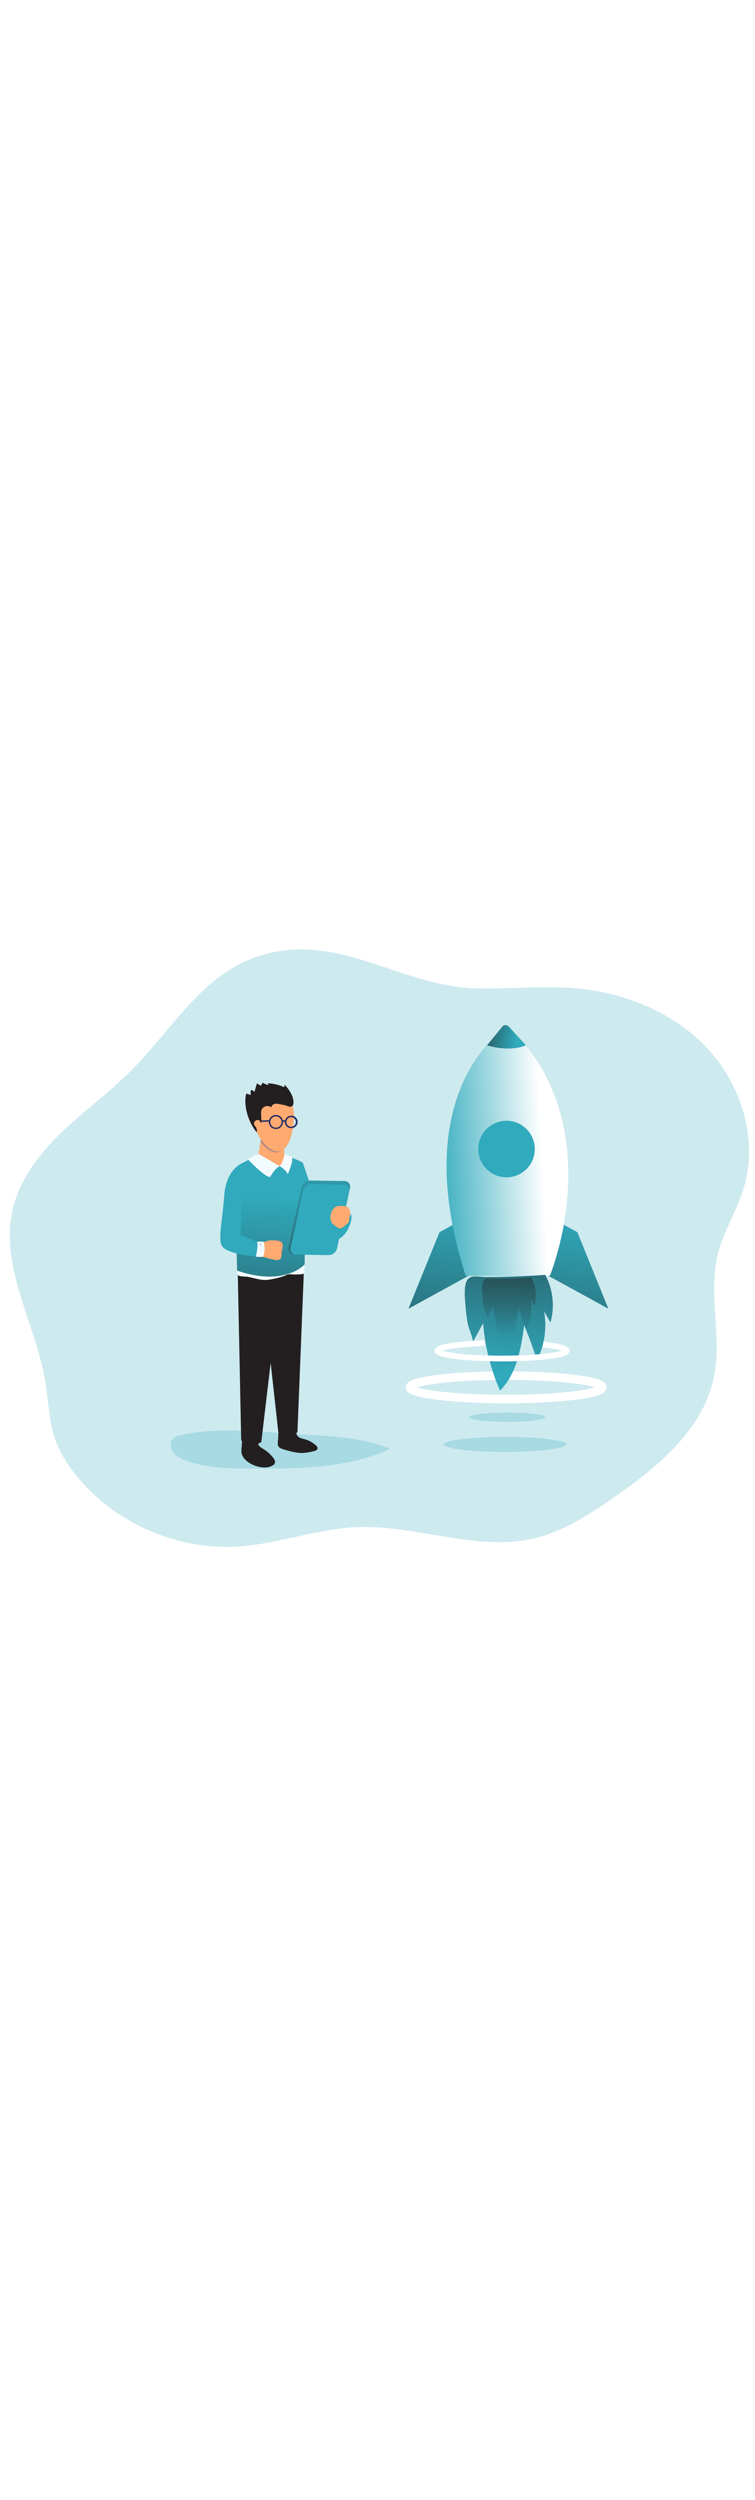 <svg xmlns="http://www.w3.org/2000/svg" xmlns:xlink="http://www.w3.org/1999/xlink" id="_0288_startup_2" viewBox="0 0 500 500" data-imageid="startup-2-67" class="illustrations_image" style="width: 151px;"><defs><style>.cls-1_startup-2-67{fill:url(#linear-gradient);}.cls-1_startup-2-67,.cls-2_startup-2-67,.cls-3_startup-2-67,.cls-4_startup-2-67,.cls-5_startup-2-67,.cls-6_startup-2-67,.cls-7_startup-2-67,.cls-8_startup-2-67,.cls-9_startup-2-67,.cls-10_startup-2-67,.cls-11_startup-2-67,.cls-12_startup-2-67,.cls-13_startup-2-67,.cls-14_startup-2-67,.cls-15_startup-2-67,.cls-16_startup-2-67,.cls-17_startup-2-67,.cls-18_startup-2-67{stroke-width:0px;}.cls-2_startup-2-67{fill:url(#linear-gradient-10-startup-2-67);}.cls-19_startup-2-67{stroke-width:3.79px;}.cls-19_startup-2-67,.cls-20_startup-2-67{fill:none;stroke:#fff;stroke-miterlimit:10;}.cls-20_startup-2-67{stroke-width:5.65px;}.cls-3_startup-2-67{fill:url(#linear-gradient-4-startup-2-67);}.cls-4_startup-2-67{fill:url(#linear-gradient-2-startup-2-67);}.cls-5_startup-2-67{fill:url(#linear-gradient-3-startup-2-67);}.cls-6_startup-2-67{fill:url(#linear-gradient-8-startup-2-67);}.cls-7_startup-2-67{fill:url(#linear-gradient-9-startup-2-67);}.cls-8_startup-2-67{fill:url(#linear-gradient-7-startup-2-67);}.cls-9_startup-2-67{fill:url(#linear-gradient-5-startup-2-67);}.cls-10_startup-2-67{fill:url(#linear-gradient-6-startup-2-67);}.cls-11_startup-2-67{isolation:isolate;opacity:.24;}.cls-11_startup-2-67,.cls-18_startup-2-67{fill:#68e1fd;}.cls-12_startup-2-67{fill:#f2fbff;}.cls-13_startup-2-67{fill:#292f67;}.cls-14_startup-2-67{fill:#231f20;}.cls-15_startup-2-67{fill:#d2e8ec;}.cls-16_startup-2-67{fill:#b58b81;}.cls-17_startup-2-67{fill:#ffaa71;}</style><linearGradient id="linear-gradient-startup-2-67" x1="701.41" y1="2711.49" x2="587.34" y2="2830.46" gradientTransform="translate(-483.95 3053.67) scale(1 -1)" gradientUnits="userSpaceOnUse"><stop offset="0" stop-color="#231f20" stop-opacity="0"></stop><stop offset="1" stop-color="#231f20"></stop></linearGradient><linearGradient id="linear-gradient-2-startup-2-67" x1="685.39" y1="2722.06" x2="569.35" y2="2761.73" xlink:href="#linear-gradient-startup-2-67"></linearGradient><linearGradient id="linear-gradient-3-startup-2-67" x1="664.36" y1="2838.36" x2="650.66" y2="2662.11" xlink:href="#linear-gradient-startup-2-67"></linearGradient><linearGradient id="linear-gradient-4-startup-2-67" x1="693.92" y1="2866.68" x2="699.14" y2="2720.77" xlink:href="#linear-gradient-startup-2-67"></linearGradient><linearGradient id="linear-gradient-5-startup-2-67" x1="769.36" y1="2856.19" x2="749.48" y2="2660.59" gradientTransform="translate(-471 3073.02) scale(1 -1)" xlink:href="#linear-gradient-startup-2-67"></linearGradient><linearGradient id="linear-gradient-6-startup-2-67" x1="857.36" y1="2847.26" x2="837.48" y2="2651.65" gradientTransform="translate(-471 3073.02) scale(1 -1)" xlink:href="#linear-gradient-startup-2-67"></linearGradient><linearGradient id="linear-gradient-7-startup-2-67" x1="770.38" y1="2866.01" x2="847.12" y2="2869.99" gradientTransform="translate(-483.95 3053.67) scale(1 -1)" gradientUnits="userSpaceOnUse"><stop offset="0" stop-color="#fff" stop-opacity="0"></stop><stop offset=".95" stop-color="#fff"></stop></linearGradient><linearGradient id="linear-gradient-8-startup-2-67" x1="819.43" y1="2722.48" x2="824.21" y2="2882.29" xlink:href="#linear-gradient-startup-2-67"></linearGradient><linearGradient id="linear-gradient-9-startup-2-67" x1="820.15" y1="2746.07" x2="823.06" y2="2843.55" xlink:href="#linear-gradient-startup-2-67"></linearGradient><linearGradient id="linear-gradient-10-startup-2-67" x1="826.15" y1="2943.44" x2="789.58" y2="2949.8" xlink:href="#linear-gradient-startup-2-67"></linearGradient></defs><g id="background_startup-2-67"><path class="cls-11_startup-2-67 targetColor" d="M165.91,57.38c-33.54,13.29-53,47.45-78.39,73.11-14.56,14.75-31.44,26.92-46.41,41.25-14.97,14.32-28.21,31.48-32.76,51.68-8.65,38.29,15.47,75.69,21.78,114.43,2.01,12.37,2.22,25.14,6.23,37.01,3.18,9.39,8.64,17.88,14.95,25.48,25.58,30.99,66.51,48.65,106.61,46,26.45-1.76,51.86-11.72,78.39-12.82,39.97-1.67,80.32,16.9,119.09,7.06,17.88-4.55,33.71-14.79,48.93-25.21,30.19-20.7,61.62-46.09,68.63-82.02,5.15-26.39-4.02-54.2,2.37-80.31,3.71-15.15,12.44-28.61,17.04-43.51,9.78-31.6-.66-67.55-22.95-92-22.28-24.45-54.99-37.95-87.94-40.82-21.61-1.88-43.36.49-65.05.07-52.94-.96-95.61-41.16-150.54-19.39Z" style="fill: rgb(48, 170, 188);"></path></g><g id="character_startup-2-67"><path class="cls-11_startup-2-67 targetColor" d="M120.66,372.35c-2.26.45-4.66,1.05-6.18,2.73-2.14,2.44-1.66,6.37.3,8.96s5,4.07,8.03,5.22c14.23,5.46,29.86,5.5,45.1,5.52,30.75,0,62.66-.18,90.5-13.24-22.5-8.69-43.46-8.26-66.88-9.92-24.37-1.65-46.49-4.27-70.86.72Z" style="fill: rgb(48, 170, 188);"></path><path class="cls-14_startup-2-67" d="M196.27,369.07c-.58,2.03.31,4.18,2.15,5.21.89.4,1.82.68,2.78.86,2.93.72,5.65,2.14,7.92,4.14.75.49,1.19,1.34,1.16,2.24-.21,1.01-1.39,1.44-2.39,1.67-2.1.57-4.25.96-6.42,1.17-4.41.3-8.78-.91-13.04-2.14-1.62-.46-4.06-1.16-4.43-3.05-.08-1.3-.01-2.6.18-3.89l.28-6.55"></path><path class="cls-14_startup-2-67" d="M171.13,376.89c-.4,1.02-.15,2.18.62,2.96.77.75,1.64,1.38,2.59,1.87,2.52,1.53,4.74,3.5,6.55,5.81.84,1.06,1.62,2.46,1.09,3.7-.28.58-.73,1.06-1.28,1.38-1.82,1.06-3.91,1.54-6.01,1.38-5.29-.14-13.1-3.44-14.63-9.16-.48-1.77.05-4.2.12-6.03l.19-4.41"></path><path class="cls-14_startup-2-67" d="M201.09,267.87l-4.11,102.82c-1.59,1.17-3.49,1.82-5.46,1.88-3.79.22-4.48.49-7.21-1.99l-11.92-107.83,28.7-.6v5.72Z"></path><path class="cls-1_startup-2-67" d="M201.09,267.87l-4.11,102.82c-1.59,1.17-3.49,1.82-5.46,1.88-3.79.22-4.48.49-7.21-1.99l-11.92-107.83,28.7-.6v5.72Z"></path><path class="cls-14_startup-2-67" d="M184.88,277.1l-11.83,100s-1.71,1.76-6.37,1.82c-5.29.06-5.77-.66-6.95-3.33l-2.34-114.7,27.16,4.63.33,11.58Z"></path><path class="cls-4_startup-2-67" d="M184.88,277.1l-11.83,100s-1.71,1.76-6.37,1.82c-5.29.06-5.77-.66-6.95-3.33l-2.34-114.7,27.16,4.63.33,11.58Z"></path><path class="cls-12_startup-2-67" d="M188.56,267.09c-3.71,1.25-7.52,2.15-11.4,2.68-5.14.53-10.53-1.96-14.56-2.17-5.38-.27-5.52-.45-5.52-3.95,0-1.77,44.71-6,44.71-6,0,0-.21,3.23-.2,6.21,0,2.24-.96,2.11-5.02,2.35-4.07.24-4.85-1-8.01.87Z"></path><path class="cls-18_startup-2-67 targetColor" d="M170.92,188.15s-7.5,1.95-12.85,5.84c-3.3,2.4-1.02,69.66-1.02,69.66.33-.05,14.7,5.77,28.59,3.38,11.83-2.04,16.1-7.59,16.1-7.59,0,0,1.06-64.54-1.24-67.19-1.02-1.18-12.27-5.34-12.27-5.34,0,0-4.91,7.39-17.31,1.24Z" style="fill: rgb(48, 170, 188);"></path><path class="cls-5_startup-2-67" d="M170.92,188.15s-7.5,1.95-12.85,5.84c-3.3,2.4-1.02,69.66-1.02,69.66.33-.05,14.7,5.77,28.59,3.38,11.83-2.04,16.1-7.59,16.1-7.59,0,0,1.06-64.54-1.24-67.19-1.02-1.18-12.27-5.34-12.27-5.34,0,0-4.91,7.39-17.31,1.24Z"></path><path class="cls-17_startup-2-67" d="M173.38,173.21l-2.46,14.94s5.46,8.04,12.44,6.84c6.98-1.2,5.22-4.44,5.22-4.44l-.91-12.62s-6.27,1.1-14.29-4.72Z"></path><path class="cls-16_startup-2-67" d="M172.51,178.45l.91-5.24c8.03,5.82,12.19,3.35,12.19,3.35l1.94,6.78c-1.09,1.14-2.56,1.85-4.13,1.98-3.89.27-7.79-2.78-10.91-6.87Z"></path><path class="cls-12_startup-2-67" d="M171.23,186.35l-7.28,3.42s11.46,12.12,14.96,11.88c0,0,3.3-6.13,6.37-7.1l-14.05-8.21Z"></path><path class="cls-12_startup-2-67" d="M188.09,188.43c-.6,2.17-1.54,4.24-2.78,6.11.68.26,5.13,3.37,5.2,5.46,0,0,4.42-10.01,2.59-11.58-1.53-.78-3.1-1.47-4.7-2.08l-.31,2.09Z"></path><path class="cls-18_startup-2-67 targetColor" d="M161.03,192.22s-11.26,3.64-12.53,21.61c-1.16,16.38-4.09,28.27-1.71,33.12,3.1,6.32,24.8,7.37,24.8,7.37.52-3.15.39-6.37-.39-9.46l-11.89-4.75s1.91-45.09,1.72-47.89Z" style="fill: rgb(48, 170, 188);"></path><path class="cls-17_startup-2-67" d="M167.09,162.32c.59,8.29,9.1,22.94,17.38,22.35,8.28-.59,10.69-17.74,10.1-26.03-.59-8.29-5.24-12.99-13.54-12.4-8.29.59-14.53,7.79-13.94,16.08,0,0,0,0,0,0Z"></path><path class="cls-16_startup-2-67" d="M186.61,253.02c-.2-1.58.55-3.1.76-5.8.22-2.69-1.53-3.39-4.09-3.64-.7-.08-1.25-.16-1.71-.24-2.38.57-.48,3.47-.35,5.46s-.32,4.85.37,5.46c.29.26,2.48.15,5.02-.18.04-.35.04-.71,0-1.06Z"></path><path class="cls-17_startup-2-67" d="M188.18,176.11s-.23-.21-1.97-.08c-2.06.11-4.13-.04-6.16-.44-1.34-.34-1.97-.13-1.82,1.67.15,1.79,1.56,3.38,5.07,3.58,3.94.21,5.6-1.27,5.91-3.05.22-1.28-.59-1.71-1.03-1.67Z"></path><path class="cls-17_startup-2-67" d="M173.05,245.14c1.48-.31,2.93-.72,4.36-1.22,1.87-.71,2.47-.29,5.21,0s4.63.99,4.39,3.75c-.24,2.76-1.03,4.3-.82,5.91.21,1.61-.29,2.99-2.73,3.05-2.44.05-10.42-2.4-10.42-2.4"></path><path class="cls-12_startup-2-67" d="M170.39,244.42h4.18s1.82,6.02-.55,10.2l-4.61-.19s1.57-5.86.98-10.01Z"></path><ellipse class="cls-15_startup-2-67" cx="172.5" cy="246.36" rx=".92" ry=".97"></ellipse><path class="cls-13_startup-2-67" d="M188.78,166.24h0c-.28-1.06-.12-2.19.45-3.14.55-.95,1.46-1.64,2.53-1.9,2.19-.67,4.5.55,5.18,2.74s-.55,4.5-2.74,5.18c-.12.04-.24.07-.36.09h-.15c-2.17.49-4.33-.82-4.9-2.97ZM192,162.16c-1.68.44-2.69,2.15-2.26,3.83h0c.43,1.68,2.15,2.7,3.83,2.26,1.68-.43,2.7-2.15,2.26-3.83-.42-1.64-2.07-2.66-3.73-2.29l-.11.03Z"></path><path class="cls-13_startup-2-67" d="M180.33,169.27c-1.08-.63-1.86-1.67-2.17-2.88h0c-.64-2.51.87-5.07,3.38-5.72s5.07.87,5.72,3.38c.64,2.5-.86,5.06-3.36,5.71h-.17c-1.15.27-2.37.09-3.39-.5ZM181.79,161.63c-1.98.5-3.17,2.51-2.67,4.49,0,.02.01.04.02.06.51,1.98,2.54,3.17,4.52,2.65,1.98-.51,3.17-2.54,2.65-4.52-.5-1.93-2.43-3.11-4.38-2.69h-.14Z"></path><path class="cls-13_startup-2-67" d="M188.67,165.25l.96-.28c-.12-.39-.42-.7-.8-.85-.85-.23-1.77-.08-2.49.43l.47.91c.97-.53,1.45-.47,1.64-.39.1.03.18.09.23.18Z"></path><polygon class="cls-13_startup-2-67" points="178.56 164.99 178.52 164 172.84 164.16 172.89 165.15 178.56 164.99"></polygon><path class="cls-18_startup-2-67 targetColor" d="M200.5,192.25s6.29,17.52,10.2,31.73,15.47.25,15.47.25c0,0,6.37-.25,6.61,3.64s-3.64,16.38-14.69,16.65c-11.05.27-22.75-14.2-22.75-14.2l5.16-38.06Z" style="fill: rgb(48, 170, 188);"></path><path class="cls-18_startup-2-67 targetColor" d="M217.42,253.14l-22.47-.33c-2.05.12-3.81-1.45-3.93-3.51-.02-.37.01-.75.1-1.11l8.58-39.72c.69-2.63,3.06-4.47,5.78-4.48l22.47.33c2.05-.12,3.81,1.44,3.93,3.48.02.38-.01.76-.11,1.13l-8.57,39.72c-.69,2.63-3.07,4.47-5.79,4.48Z" style="fill: rgb(48, 170, 188);"></path><path class="cls-3_startup-2-67" d="M217.42,253.14l-22.47-.33c-2.05.12-3.81-1.45-3.93-3.51-.02-.37.01-.75.1-1.11l8.58-39.72c.69-2.63,3.06-4.47,5.78-4.48l22.47.33c2.05-.12,3.81,1.44,3.93,3.48.02.38-.01.76-.11,1.13l-8.57,39.72c-.69,2.63-3.07,4.47-5.79,4.48Z"></path><path class="cls-18_startup-2-67 targetColor" d="M217.57,253.38l-21.49-.32c-1.97.1-3.64-1.42-3.74-3.38-.02-.35.02-.7.1-1.04l8.19-38.01c.67-2.52,2.94-4.27,5.54-4.29l21.5.32c1.96-.1,3.64,1.4,3.74,3.36.02.36-.02.71-.1,1.06l-8.19,38.01c-.67,2.52-2.94,4.28-5.55,4.29Z" style="fill: rgb(48, 170, 188);"></path><path class="cls-17_startup-2-67" d="M232.05,226.06c-.02-.88-.21-1.75-.56-2.56-.24-.82-.72-1.55-1.38-2.09-.73-.41-1.56-.61-2.4-.58h-2.55c-.93-.02-1.86.15-2.73.49-1.24.68-2.21,1.77-2.73,3.08-1.16,2.48-1.41,5.64.25,7.82.74.86,1.6,1.61,2.57,2.2,1.05.72,2.27,1.47,3.5,1.14.58-.21,1.12-.53,1.57-.96l1.82-1.51c.62-.46,1.15-1.04,1.55-1.7.33-.85.49-1.77.47-2.68.25-.87.46-1.75.62-2.64Z"></path><path class="cls-14_startup-2-67" d="M193.46,147.89c-1.17-2.77-2.87-5.28-5.02-7.38l-.17,1.67c-3.41-1.56-7.09-2.44-10.84-2.58l.33,1.16c-1.36-.34-2.67-.87-3.89-1.57l-1.17,2.09c-.8-.63-1.67-1.16-2.6-1.57l-1.52,5.46c-.43-.23-.83-.51-1.18-.85-.4-.27-1.05-.35-1.3.05-.1.2-.14.42-.12.64v2.35l-2.24-.8c-.19-.09-.42-.09-.61,0-.15.12-.24.31-.25.5-1.63,8.13,1.82,18.72,7.18,25.04.21-.97.1-1.99-.29-2.9-.45-1.16-1.82-1.82-1.58-3.05.13-1.29,1.21-2.27,2.5-2.27,1.74.2,1.09.84,2.33,2.07.44-2.41-.61-6.37.15-8.69.89-2.16,3.36-3.2,5.52-2.31.38.16.74.37,1.06.63-.05-1.55,1.77-2.54,3.31-2.48s3.3.65,4.94.85c1.39.16,2.82,1.14,4.16,1.12,3.44-.05,2.06-5.22,1.32-7.16Z"></path></g><g id="rocket_startup-2-67"><polygon class="cls-18_startup-2-67 targetColor" points="305.51 230.26 291.05 238.18 270.54 288.84 313.96 265.06 305.51 230.26" style="fill: rgb(48, 170, 188);"></polygon><polygon class="cls-18_startup-2-67 targetColor" points="367.89 230.26 382.36 238.18 402.87 288.84 359.45 265.06 367.89 230.26" style="fill: rgb(48, 170, 188);"></polygon><polygon class="cls-9_startup-2-67" points="305.51 230.26 291.05 238.18 270.54 288.84 313.96 265.06 305.51 230.26"></polygon><polygon class="cls-10_startup-2-67" points="367.89 230.26 382.36 238.18 402.87 288.84 359.45 265.06 367.89 230.26"></polygon><ellipse class="cls-11_startup-2-67 targetColor" cx="335.94" cy="360.73" rx="25.05" ry="3.05" style="fill: rgb(48, 170, 188);"></ellipse><ellipse class="cls-11_startup-2-67 targetColor" cx="334.42" cy="378.72" rx="40.63" ry="4.94" style="fill: rgb(48, 170, 188);"></ellipse><ellipse class="cls-20_startup-2-67" cx="335.18" cy="340.93" rx="63.64" ry="7.74"></ellipse><path class="cls-18_startup-2-67 targetColor" d="M336.6,101.65s-68.38,40.15-28.21,165.39h55.74s41.38-99.65-27.53-165.39Z" style="fill: rgb(48, 170, 188);"></path><path class="cls-8_startup-2-67" d="M336.6,101.65s-68.38,40.15-28.21,165.39h55.74s41.38-99.65-27.53-165.39Z"></path><circle class="cls-18_startup-2-67 targetColor" cx="335.43" cy="183.13" r="18.72" style="fill: rgb(48, 170, 188);"></circle><path class="cls-18_startup-2-67 targetColor" d="M313.07,311.03l6.88-12.53c1.22,15.38,4.99,30.45,11.17,44.59,11.11-11.06,13.89-27.74,16.04-43.27,3.15,7.62,5.97,15.36,8.45,23.23,5.04-10,6.69-21.37,4.69-32.39l4.28,7.28c2.92-10.56,1.66-21.84-3.52-31.49-8.83.66-17.68,1.09-26.55,1.3-4.25.11-8.51.16-12.79.16-2.81,0-7.99-1.1-10.55.33-4.93,2.73-3.13,14.49-2.82,19.33.26,4,.78,7.97,1.57,11.89.37,1.85,3.86,10.3,3.16,11.57Z" style="fill: rgb(48, 170, 188);"></path><path class="cls-6_startup-2-67" d="M313.07,311.03l6.88-12.53c1.22,15.38,4.99,30.45,11.17,44.59,11.11-11.06,13.89-27.74,16.04-43.27,3.15,7.62,5.97,15.36,8.45,23.23,5.04-10,6.69-21.37,4.69-32.39l4.28,7.28c2.92-10.56,1.66-21.84-3.52-31.49-8.83.66-17.68,1.09-26.55,1.3-4.25.11-8.51.16-12.79.16-2.81,0-7.99-1.1-10.55.33-4.93,2.73-3.13,14.49-2.82,19.33.26,4,.78,7.97,1.57,11.89.37,1.85,3.86,10.3,3.16,11.57Z"></path><path class="cls-7_startup-2-67" d="M322.53,295.3l4.19-7.64c.75,9.38,3.05,18.57,6.82,27.19,6.77-6.74,8.47-16.92,9.78-26.39,1.93,4.65,3.65,9.38,5.16,14.18,3.07-6.1,4.08-13.04,2.86-19.76l2.6,4.46c1.8-6.45,1.03-13.35-2.15-19.25-5.39.4-10.78.67-16.19.8-2.6.06-5.2.09-7.81.09-1.71,0-4.87-.67-6.43.2-3.01,1.68-1.92,8.84-1.73,11.83.16,2.45.48,4.88.96,7.28.23,1.09,2.35,6.25,1.93,7.02Z"></path><path class="cls-18_startup-2-67 targetColor" d="M322.62,114.44s14.18,4.78,25.7,0l-11.45-12.45c-1.05-1.14-2.83-1.22-3.97-.17-.1.09-.19.19-.28.29l-10.01,12.32Z" style="fill: rgb(48, 170, 188);"></path><path class="cls-2_startup-2-67" d="M322.62,114.44s14.18,4.78,25.7,0l-11.58-12.59c-.99-1.07-2.66-1.14-3.73-.15-.09.08-.18.18-.26.27l-10.14,12.47Z"></path><path class="cls-19_startup-2-67" d="M359.68,312.66c9.54.91,15.61,2.39,15.61,4.01,0,2.88-19.11,5.2-42.77,5.2s-42.77-2.33-42.77-5.2c0-2.37,13.14-4.39,31.07-5"></path></g></svg>